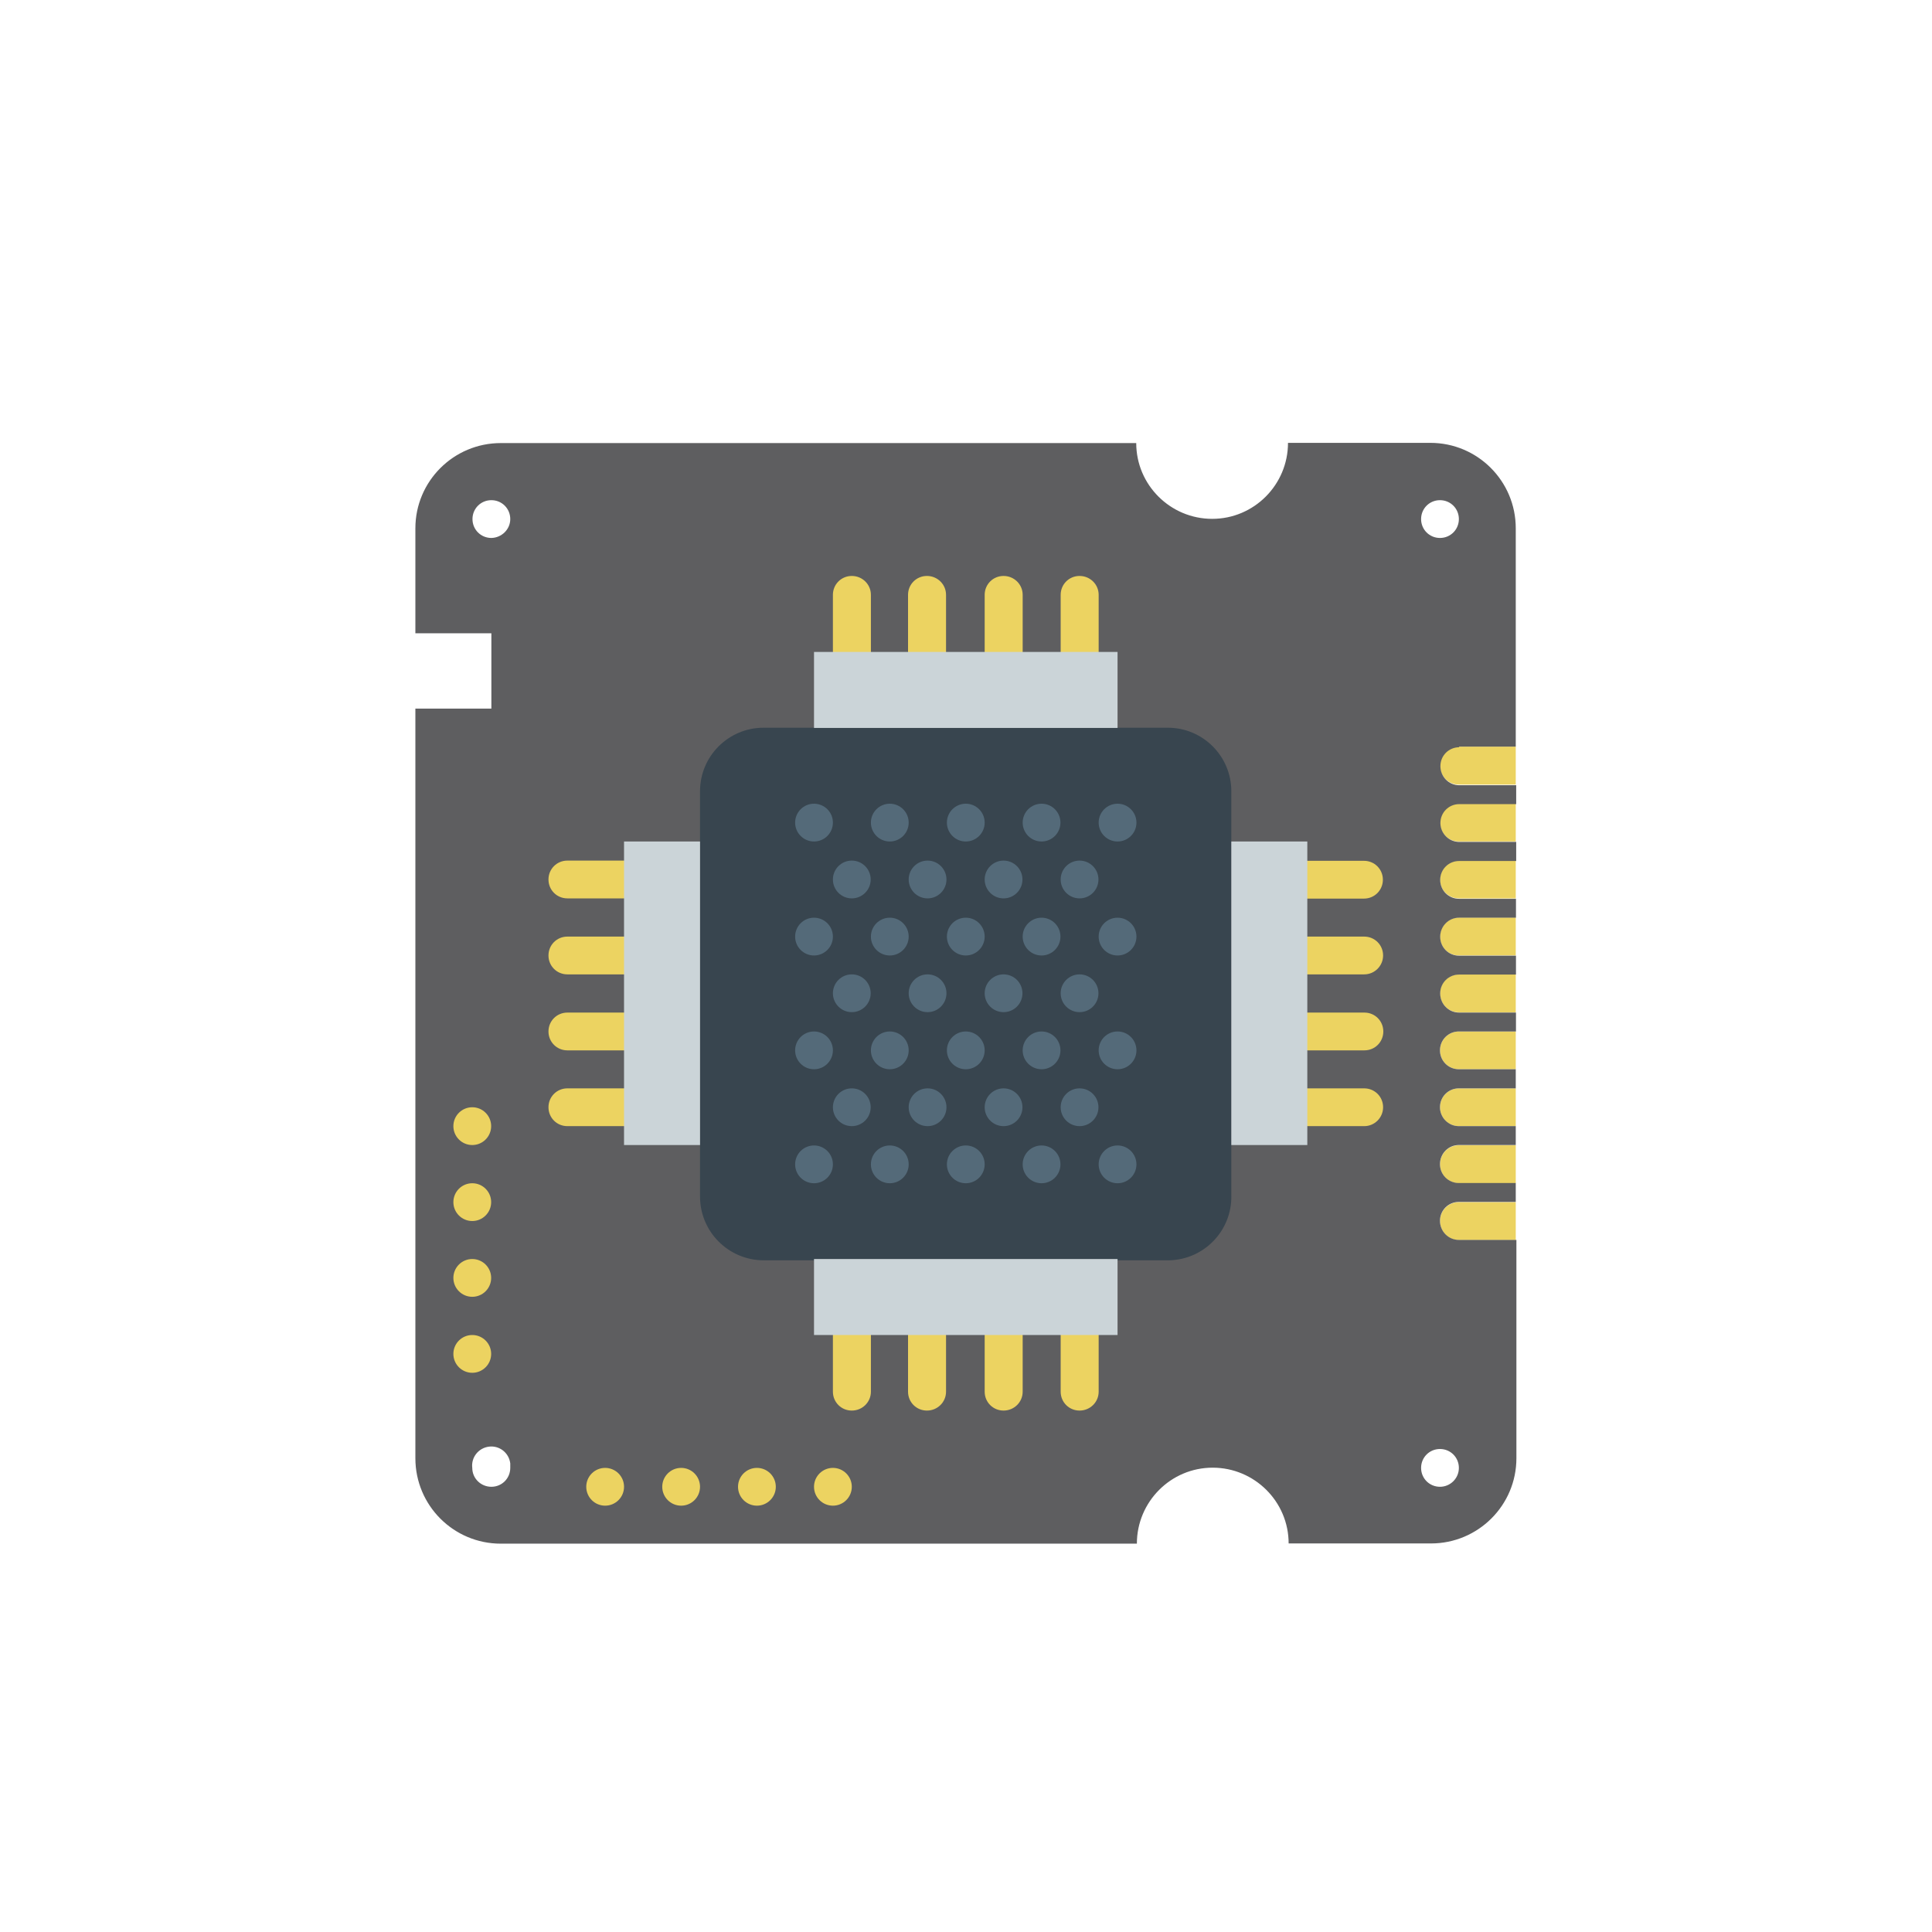 <?xml version="1.0" encoding="UTF-8"?><svg xmlns="http://www.w3.org/2000/svg" width="90" height="90" viewBox="0 0 90 90"><defs><style>.e{fill:none;}.f{fill:#ecd361;}.g{fill:#cbd4d8;}.h{fill:#546a79;}.i{fill:#38454f;}.j{fill:#5e5e60;}</style></defs><g id="a"/><g id="b"><g id="c"><g><g id="d"><path class="f" d="M67.96,34.78c-.49,0-.88,.39-.88,.88h0c0,.49,.39,.89,.88,.89h2.65v-1.77h-2.65Z"/><path class="f" d="M67.08,38.32c0,.49,.39,.88,.88,.88h2.65v-1.76h-2.65c-.49,0-.88,.39-.88,.88Z"/><path class="f" d="M67.08,40.97c0,.49,.39,.88,.88,.88h2.65v-1.76h-2.65c-.49,0-.88,.39-.88,.88Z"/><path class="f" d="M67.08,43.63c0,.49,.39,.88,.88,.88h2.65v-1.77h-2.65c-.49,0-.88,.4-.88,.89Z"/><path class="f" d="M67.08,46.27c0,.49,.39,.89,.88,.89h2.65v-1.77h-2.65c-.49,0-.88,.39-.88,.88Z"/><path class="f" d="M67.08,48.93c0,.49,.39,.88,.88,.88h2.65v-1.76h-2.65c-.49,0-.88,.39-.88,.88Z"/><path class="f" d="M67.08,51.58c0,.49,.39,.88,.88,.88h2.65v-1.76h-2.65c-.49,0-.88,.39-.88,.88Z"/><path class="f" d="M67.08,54.24c0,.49,.39,.88,.88,.88h2.65v-1.77h-2.65c-.49,0-.88,.4-.88,.89Z"/><path class="f" d="M67.08,56.88c0,.49,.39,.89,.88,.89h2.65v-1.77h-2.65c-.49,0-.88,.39-.88,.88Z"/><path class="j" d="M67.96,34.78h2.65v-10.17c0-2.2-1.78-3.98-3.98-3.98h-6.63c0,1.95-1.58,3.54-3.53,3.54-1.95,0-3.54-1.58-3.54-3.53H23.33c-2.2,0-3.98,1.78-3.98,3.97v4.89h3.54v3.51h-3.54v34.92c0,2.2,1.78,3.98,3.98,3.98h29.63c0-1.95,1.58-3.54,3.53-3.54,1.95,0,3.54,1.58,3.54,3.53h6.63c2.2,0,3.98-1.78,3.98-3.97v-10.17h-2.68c-.49,0-.88-.4-.88-.89,0-.49,.39-.88,.88-.88h2.65v-.88h-2.65c-.49,0-.88-.39-.88-.88h0c0-.49,.39-.89,.88-.89h2.65v-.88h-2.65c-.49,0-.88-.4-.88-.88,0-.49,.39-.88,.88-.88h2.65v-.89h-2.65c-.49,0-.88-.39-.88-.88s.39-.88,.88-.88h2.66v-.88h-2.65c-.49,0-.88-.4-.88-.89,0-.49,.39-.88,.88-.88h2.65v-.88h-2.65c-.49,0-.88-.39-.88-.88h0c0-.49,.39-.89,.88-.89h2.65v-.88h-2.65c-.49,0-.88-.39-.88-.88s.39-.88,.88-.88h2.66v-.89h-2.65c-.49,0-.88-.4-.88-.88,0-.49,.39-.88,.88-.88h2.65v-.88h-2.65c-.49,0-.88-.4-.88-.89,0-.49,.39-.88,.88-.88ZM22.89,69.26c-.49,0-.89-.39-.89-.88-.06-.49,.29-.93,.78-.99,.49-.06,.93,.29,.99,.78,0,.07,0,.14,0,.21,0,.49-.39,.88-.88,.88h0Zm0-44.2c-.49,0-.88-.39-.88-.88s.39-.88,.88-.88,.88,.39,.88,.88h0c0,.48-.4,.87-.88,.88Zm45.07,43.32c0,.49-.4,.88-.88,.88-.49,0-.88-.39-.88-.88,0-.49,.39-.88,.88-.88s.88,.39,.88,.88h0Zm-1.76-44.2c0-.49,.39-.88,.88-.88s.88,.39,.88,.88-.39,.88-.88,.88-.88-.39-.88-.88h0Z"/><path class="i" d="M32.61,55.68v-18.82c0-1.64,1.33-2.96,2.96-2.96h18.83c1.64,0,2.96,1.33,2.96,2.96v18.82c.04,1.63-1.25,2.99-2.89,3.03-.02,0-.05,0-.07,0h-18.82c-1.64,0-2.97-1.33-2.97-2.97,0-.02,0-.04,0-.06Z"/><path class="f" d="M29.07,40.09h-2.64c-.49,0-.88,.39-.88,.88,0,.49,.39,.88,.88,.88h2.65c.49,0,.88-.39,.88-.88s-.39-.88-.88-.88h0Z"/><path class="f" d="M29.07,50.7h-2.64c-.49,0-.88,.39-.88,.88,0,.49,.39,.88,.88,.88h2.65c.49,0,.88-.39,.88-.88s-.39-.88-.88-.88h0Z"/><path class="f" d="M29.07,47.17h-2.64c-.49,0-.88,.39-.88,.88,0,.49,.39,.88,.88,.88h2.65c.49,0,.88-.39,.88-.88s-.39-.88-.88-.88h0Z"/><path class="f" d="M29.07,43.63h-2.64c-.49,0-.88,.39-.88,.88,0,.49,.39,.88,.88,.88h2.65c.49,0,.88-.39,.88-.88s-.39-.88-.88-.88h0Z"/><path class="f" d="M60.89,41.86h2.65c.49,0,.88-.39,.88-.88s-.39-.88-.88-.88h-2.66c-.49,0-.88,.39-.88,.88s.39,.88,.88,.88h0Z"/><path class="f" d="M63.55,50.7h-2.65c-.49,0-.88,.4-.88,.88,0,.49,.39,.88,.88,.88h2.65c.49,0,.88-.4,.88-.88,0-.49-.39-.88-.88-.88Z"/><path class="f" d="M63.55,47.17h-2.65c-.49,0-.88,.39-.88,.88s.39,.88,.88,.88h2.66c.49,0,.88-.39,.88-.88s-.39-.88-.88-.88h0Z"/><path class="f" d="M63.55,43.63h-2.65c-.49,0-.88,.4-.88,.88,0,.49,.39,.88,.88,.88h2.65c.49,0,.88-.4,.88-.88,0-.49-.39-.88-.88-.88Z"/><path class="f" d="M50.29,26.83c-.49,0-.88,.39-.88,.88h0v2.65c0,.49,.39,.88,.88,.88h0c.49,0,.89-.39,.89-.88v-2.65c0-.49-.4-.88-.89-.88Z"/><path class="f" d="M39.68,26.83c-.49,0-.88,.39-.88,.88h0v2.65c0,.49,.39,.88,.88,.88h0c.49,0,.89-.39,.89-.88v-2.65c0-.49-.4-.88-.89-.88Z"/><path class="f" d="M43.18,26.83c-.49,0-.88,.39-.88,.88h0v2.65c0,.49,.39,.88,.88,.88h0c.49,0,.89-.39,.89-.88v-2.65c0-.49-.4-.88-.89-.88Z"/><path class="f" d="M46.75,26.83c-.49,0-.88,.39-.88,.88h0v2.65c0,.49,.39,.88,.88,.88h0c.49,0,.89-.39,.89-.88v-2.65c0-.49-.4-.88-.89-.88Z"/><path class="f" d="M50.29,61.31c-.49,0-.88,.39-.88,.88h0v2.64c0,.49,.39,.88,.88,.88h0c.49,0,.89-.39,.89-.88v-2.64c0-.49-.4-.88-.89-.88Z"/><path class="f" d="M39.68,61.31c-.49,0-.88,.39-.88,.88h0v2.64c0,.49,.39,.88,.88,.88h0c.49,0,.89-.39,.89-.88v-2.64c0-.49-.4-.88-.89-.88Z"/><path class="f" d="M43.18,61.31c-.49,0-.88,.39-.88,.88h0v2.64c0,.49,.39,.88,.88,.88h0c.49,0,.89-.39,.89-.88v-2.64c0-.49-.4-.88-.89-.88Z"/><path class="f" d="M46.75,61.31c-.49,0-.88,.39-.88,.88h0v2.64c0,.49,.39,.88,.88,.88h0c.49,0,.89-.39,.89-.88v-2.64c0-.49-.4-.88-.89-.88Z"/><circle class="f" cx="22" cy="52.46" r=".88"/><circle class="f" cx="22" cy="56" r=".88"/><circle class="f" cx="22" cy="59.53" r=".88"/><circle class="f" cx="22" cy="63.07" r=".88"/><circle class="h" cx="52.06" cy="54.24" r=".88"/><circle class="h" cx="48.52" cy="54.24" r=".88"/><circle class="h" cx="50.29" cy="51.58" r=".88"/><circle class="h" cx="44.99" cy="54.24" r=".88"/><circle class="h" cx="41.45" cy="54.24" r=".88"/><circle class="h" cx="46.75" cy="51.58" r=".88"/><circle class="h" cx="43.21" cy="51.58" r=".88"/><circle class="h" cx="37.92" cy="54.24" r=".88"/><circle class="h" cx="39.68" cy="51.58" r=".88"/><circle class="h" cx="52.06" cy="48.93" r=".88"/><circle class="h" cx="48.52" cy="48.93" r=".88"/><circle class="h" cx="50.29" cy="46.27" r=".88"/><circle class="h" cx="44.99" cy="48.93" r=".88"/><circle class="h" cx="41.45" cy="48.93" r=".88"/><circle class="h" cx="46.75" cy="46.27" r=".88"/><circle class="h" cx="43.21" cy="46.27" r=".88"/><circle class="h" cx="37.92" cy="48.93" r=".88"/><circle class="h" cx="39.68" cy="46.27" r=".88"/><circle class="h" cx="52.06" cy="43.63" r=".88"/><circle class="h" cx="48.52" cy="43.63" r=".88"/><circle class="h" cx="50.29" cy="40.97" r=".88"/><circle class="h" cx="44.99" cy="43.63" r=".88"/><circle class="h" cx="41.45" cy="43.63" r=".88"/><circle class="h" cx="46.75" cy="40.97" r=".88"/><circle class="h" cx="43.21" cy="40.97" r=".88"/><circle class="h" cx="37.92" cy="43.63" r=".88"/><circle class="h" cx="39.68" cy="40.97" r=".88"/><circle class="h" cx="52.06" cy="38.32" r=".88"/><circle class="h" cx="48.52" cy="38.32" r=".88"/><circle class="h" cx="44.99" cy="38.32" r=".88"/><circle class="h" cx="41.45" cy="38.32" r=".88"/><circle class="h" cx="37.92" cy="38.32" r=".88"/><circle class="f" cx="28.19" cy="69.26" r=".88"/><circle class="f" cx="31.73" cy="69.26" r=".88"/><circle class="f" cx="35.26" cy="69.26" r=".88"/><circle class="f" cx="38.8" cy="69.26" r=".88"/><rect class="g" x="37.92" y="30.37" width="14.14" height="3.54"/><rect class="g" x="37.92" y="58.65" width="14.14" height="3.54"/><rect class="g" x="57.36" y="39.2" width="3.54" height="14.14"/><rect class="g" x="29.07" y="39.2" width="3.54" height="14.14"/></g><circle class="e" cx="45" cy="45" r="45"/></g></g></g></svg>